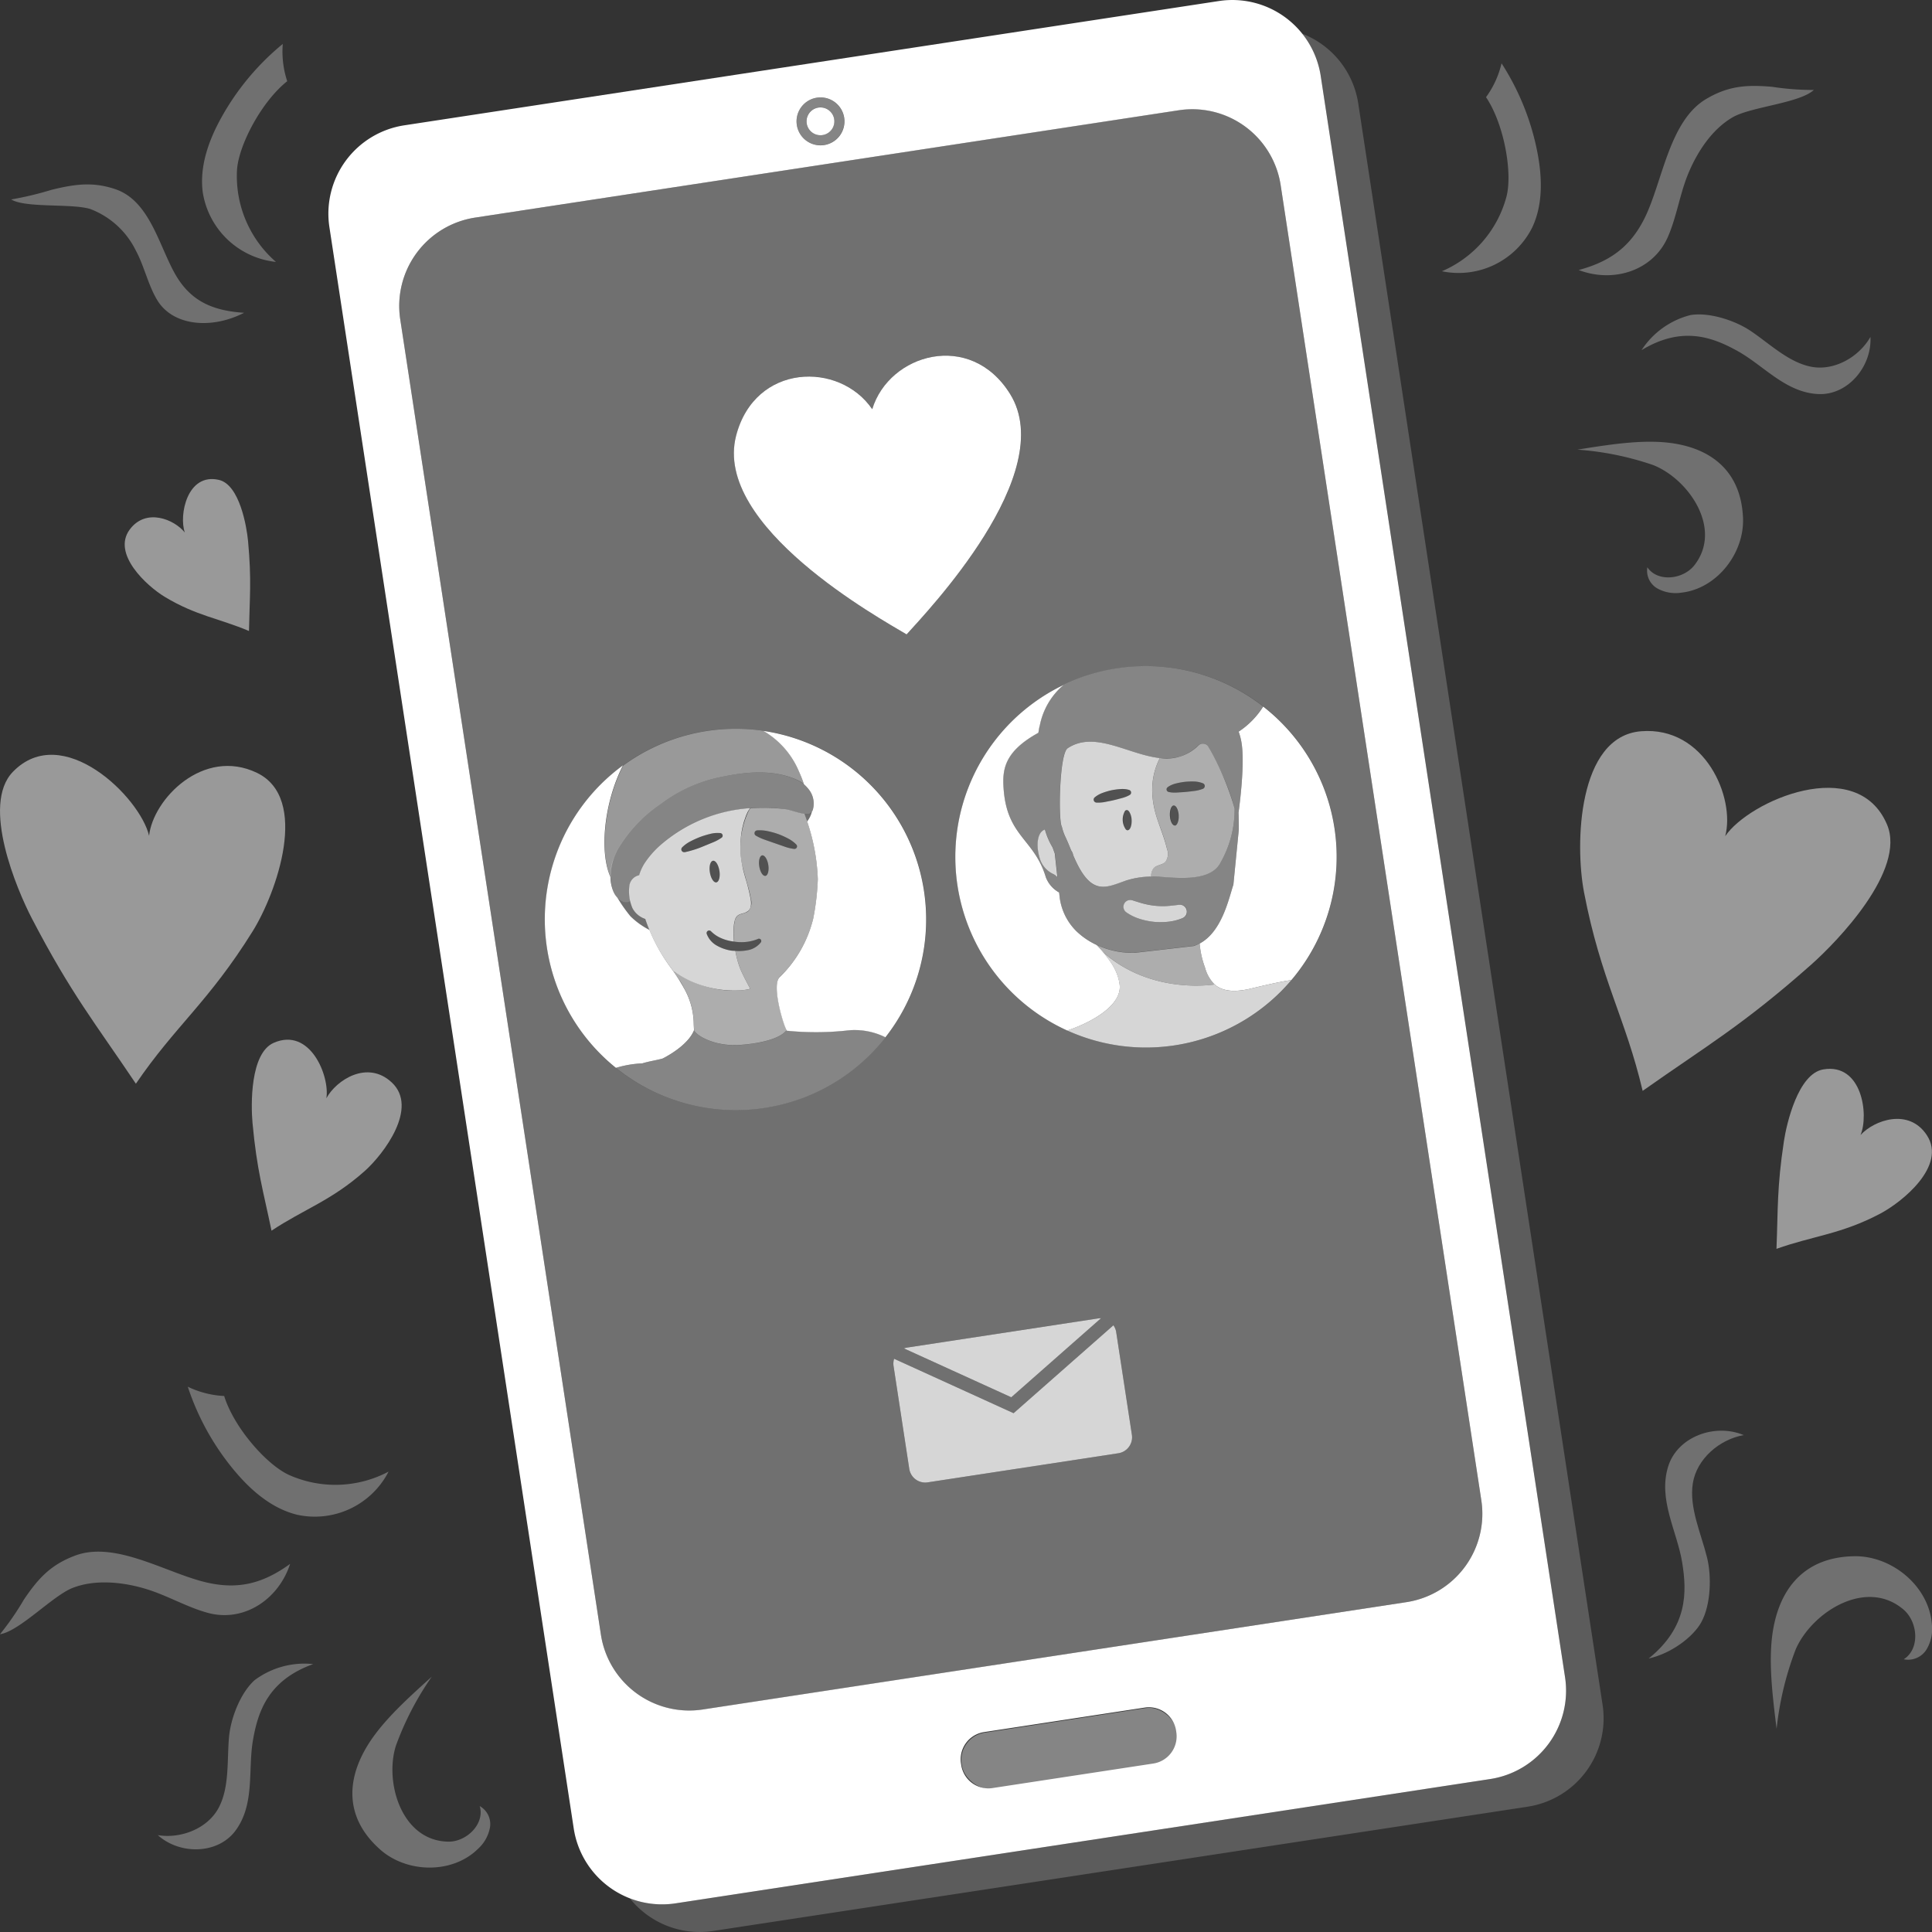 <svg viewBox="0 0 300 300" xmlns="http://www.w3.org/2000/svg"><rect x="0" y="0" width="300" height="300" fill="#333333" stroke="none"/><g fill="#fff"><path d="m 126.29 142.61 a 39.04 39.04 0 0 0 .71 -6.09 31.74 31.74 0 0 0 -2.08 -10.15 c -.97 -.11 -2.26 -.63 -2.9 -.71 a 27.19 27.19 0 0 0 -5.49 -.16 c -.18 .26 -.29 .43 -.29 .43 a 13.35 13.35 0 0 0 -.77 9.3 c .39 1.46 .88 2.9 1.13 4.39 a 1.97 1.97 0 0 1 -.39 1.85 c -.49 .42 -1.28 .35 -1.74 .8 a 1.8 1.8 0 0 0 -.42 .98 11.26 11.26 0 0 0 -.05 2.96 6.89 6.89 0 0 0 3.64 -.39 l .06 -.03 a .36 .36 0 0 1 .44 .54 3.34 3.34 0 0 1 -2.12 1.23 6.96 6.96 0 0 1 -1.82 .1 14.7 14.7 0 0 0 .7 2.64 c .44 1.13 1.61 3.25 1.61 3.25 s -5.47 1.57 -11.9 -2.75 a 17.02 17.02 0 0 1 1.56 2.55 11.43 11.43 0 0 1 1.56 5.51 c .01 .38 .03 .74 .05 1.1 .49 1.01 3.26 2.41 6.56 2.32 .83 -.02 6.19 -.34 7.76 -2.27 h .08 c -.06 -.12 -.12 -.24 -.16 -.36 -.68 -1.58 -2.08 -6.76 -.97 -7.91 a 18.94 18.94 0 0 0 5.24 -9.13 z m -7.44 -6.61 c -.39 .06 -.81 -.6 -.95 -1.48 s .07 -1.64 .45 -1.7 .81 .6 .95 1.48 -.07 1.65 -.46 1.71 z m 1.44 -5.07 l -1.46 -.51 a 8.01 8.01 0 0 1 -1.46 -.66 .44 .44 0 0 1 -.15 -.61 .45 .45 0 0 1 .34 -.21 5.87 5.87 0 0 1 1.65 .12 12.9 12.9 0 0 1 1.59 .44 12.28 12.28 0 0 1 1.51 .67 5.07 5.07 0 0 1 1.34 .97 .4 .4 0 0 1 -.01 .57 .41 .41 0 0 1 -.32 .11 6.61 6.61 0 0 1 -1.56 -.38 z" opacity=".6"/><path d="m 125.74 122.79 a 4.84 4.84 0 0 0 -1.85 -1.62 c -4.15 -1.94 -8.86 -1.2 -12.73 -.35 a 23.15 23.15 0 0 0 -8.71 4.1 21.86 21.86 0 0 0 -6.59 7.05 9.81 9.81 0 0 0 -.52 1.16 7.28 7.28 0 0 0 -.09 5.33 c .51 1.21 1.8 2.1 2.63 1.44 a 6.53 6.53 0 0 1 -.13 -2.23 1.94 1.94 0 0 1 1.53 -1.73 7.51 7.51 0 0 1 .83 -1.81 14.15 14.15 0 0 1 2.48 -2.85 24.31 24.31 0 0 1 19.43 -5.61 c .89 .12 3.07 1.1 3.83 .59 a 1.09 1.09 0 0 0 .4 -.65 3.53 3.53 0 0 0 -.51 -2.82 z" opacity=".4"/><path d="m 124.92 126.38 c .14 .37 .28 .76 .42 1.18 a 4.09 4.09 0 0 0 .75 -1.55 .78 .78 0 0 1 -.23 .26 1.46 1.46 0 0 1 -.94 .11 z" opacity=".3"/><path d="m 100.23 142.72 a 3.48 3.48 0 0 1 -1.98 -1.66 6.32 6.32 0 0 1 -.37 -1.16 c -.58 .46 -1.39 .16 -2 -.48 a 23.22 23.22 0 0 0 2.02 2.88 12.11 12.11 0 0 0 2.95 2.12 c -.22 -.57 -.43 -1.13 -.62 -1.7 z" opacity=".3"/><path d="m 114.19 147.65 c -.19 -.01 -.37 -.01 -.56 -.03 a 6.49 6.49 0 0 1 -2.27 -.76 3.46 3.46 0 0 1 -1.62 -1.85 .4 .4 0 0 1 .67 -.4 l .02 .02 a 4.91 4.91 0 0 0 1.54 1.04 6.82 6.82 0 0 0 1.86 .52 c .05 .01 .1 .01 .14 .01 a 12.57 12.57 0 0 1 -.02 -2.42 c .02 -.19 .04 -.37 .07 -.54 a 3.57 3.57 0 0 1 .1 -.39 1.5 1.5 0 0 1 .25 -.5 c .02 -.03 .05 -.06 .07 -.09 a 1.28 1.28 0 0 1 .4 -.26 3.98 3.98 0 0 1 .46 -.16 2.28 2.28 0 0 0 .88 -.39 1.33 1.33 0 0 0 .42 -.84 2.62 2.62 0 0 0 .02 -.5 3.98 3.98 0 0 0 -.06 -.5 29.25 29.25 0 0 0 -.82 -3.3 c -.1 -.36 -.21 -.73 -.3 -1.09 -.07 -.26 -.13 -.53 -.17 -.8 a 14.25 14.25 0 0 1 -.16 -4.9 v -.03 c .05 -.35 .11 -.69 .18 -1.01 .01 -.06 .03 -.1 .04 -.16 .07 -.27 .13 -.54 .21 -.79 .04 -.12 .08 -.23 .12 -.35 .06 -.17 .12 -.35 .18 -.51 .11 -.27 .23 -.53 .35 -.76 a .66 .66 0 0 0 .06 -.08 c .03 -.04 .07 -.1 .12 -.17 l .06 -.09 .06 -.09 a 23.83 23.83 0 0 0 -13.94 5.77 14.15 14.15 0 0 0 -2.48 2.85 7.55 7.55 0 0 0 -.82 1.81 1.94 1.94 0 0 0 -1.53 1.73 6.65 6.65 0 0 0 .5 3.4 3.48 3.48 0 0 0 1.98 1.66 26.71 26.71 0 0 0 3.8 7.34 33.15 33.15 0 0 1 2.07 3.13 l -.02 -.03 c -.18 -.32 -.35 -.64 -.53 -.97 -.02 -.03 -.04 -.07 -.06 -.1 q -.14 -.24 -.3 -.48 c -.04 -.05 -.07 -.11 -.1 -.16 -.14 -.21 -.29 -.42 -.46 -.63 a 16.27 16.27 0 0 0 10.4 2.98 8.55 8.55 0 0 0 1.5 -.24 s -1.17 -2.12 -1.61 -3.25 a 14.66 14.66 0 0 1 -.7 -2.64 z m -2.96 -10.64 c -.41 .06 -.85 -.63 -1 -1.56 s .07 -1.72 .48 -1.79 .85 .63 1 1.56 -.07 1.72 -.48 1.79 z m -4.92 -4.69 a .44 .44 0 0 1 -.51 -.36 .45 .45 0 0 1 .12 -.38 5.22 5.22 0 0 1 1.32 -.95 14.65 14.65 0 0 1 1.46 -.66 13.83 13.83 0 0 1 1.53 -.47 4.58 4.58 0 0 1 1.62 -.14 .4 .4 0 0 1 .19 .73 h -.01 a 6.68 6.68 0 0 1 -1.37 .73 l -1.41 .58 a 16.23 16.23 0 0 1 -2.93 .93 z" opacity=".8"/><ellipse cx="118.59" cy="134.41" opacity=".15" rx=".71" ry="1.61" transform="matrix(.988 -.154 .154 .988 -19.27 19.86)"/><ellipse cx="110.97" cy="135.34" opacity=".15" rx=".75" ry="1.69" transform="matrix(.988 -.154 .154 .988 -19.51 18.69)"/><path d="m 112.02 130.08 a 6.73 6.73 0 0 1 -1.37 .73 l -1.41 .58 a 16.24 16.24 0 0 1 -2.93 .93 .44 .44 0 0 1 -.51 -.36 .45 .45 0 0 1 .12 -.38 5.28 5.28 0 0 1 1.32 -.95 14.65 14.65 0 0 1 1.46 -.66 13.83 13.83 0 0 1 1.53 -.47 4.58 4.58 0 0 1 1.62 -.14 .4 .4 0 0 1 .19 .73 z" opacity=".15"/><path d="m 123.3 131.82 a 6.61 6.61 0 0 1 -1.56 -.38 l -1.46 -.51 -1.46 -.51 a 8.01 8.01 0 0 1 -1.46 -.66 .44 .44 0 0 1 -.15 -.61 .45 .45 0 0 1 .34 -.21 5.87 5.87 0 0 1 1.65 .12 12.9 12.9 0 0 1 1.59 .44 12.28 12.28 0 0 1 1.51 .67 5.07 5.07 0 0 1 1.34 .97 .4 .4 0 0 1 -.01 .57 .41 .41 0 0 1 -.33 .11 z" opacity=".15"/><path d="m 118.13 146.33 a 3.34 3.34 0 0 1 -2.12 1.23 7.05 7.05 0 0 1 -2.37 .06 6.49 6.49 0 0 1 -2.27 -.76 3.46 3.46 0 0 1 -1.62 -1.85 .4 .4 0 0 1 .67 -.4 l .02 .02 a 4.88 4.88 0 0 0 1.54 1.04 6.82 6.82 0 0 0 1.86 .52 6.98 6.98 0 0 0 3.78 -.38 l .06 -.02 a .36 .36 0 0 1 .44 .54 z" opacity=".15"/><path d="m 124.08 119.85 a 17.15 17.15 0 0 1 .76 1.94 5.48 5.48 0 0 1 .9 1 3.53 3.53 0 0 1 .51 2.82 1.09 1.09 0 0 1 -.4 .65 .78 .78 0 0 0 .23 -.26 4.09 4.09 0 0 1 -.75 1.55 31.24 31.24 0 0 1 1.66 8.98 39.04 39.04 0 0 1 -.71 6.09 18.94 18.94 0 0 1 -5.25 9.15 c -1.11 1.15 .29 6.34 .97 7.91 .05 .11 .11 .24 .16 .36 h -.08 a 44.84 44.84 0 0 0 9.79 -.06 10.72 10.72 0 0 1 5.62 1.09 29.61 29.61 0 0 0 -18.96 -47.58 13.16 13.16 0 0 1 5.55 6.36 z"/><path d="m 95.64 165.82 a 16.35 16.35 0 0 1 4.09 -.7 c 1.07 -.33 2.35 -.51 3.18 -.76 2.05 -1.05 4.2 -2.68 4.86 -4.4 a 2.35 2.35 0 0 0 .77 .81 2.37 2.37 0 0 1 -.77 -.8 c -.02 -.36 -.04 -.72 -.05 -1.1 a 11.43 11.43 0 0 0 -1.56 -5.51 c -.04 -.06 -.07 -.12 -.1 -.19 a 33.48 33.48 0 0 0 -2.06 -3.13 27.08 27.08 0 0 1 -3.15 -5.64 12.11 12.11 0 0 1 -2.95 -2.12 23.22 23.22 0 0 1 -2.02 -2.88 3.2 3.2 0 0 1 -.63 -.96 6.15 6.15 0 0 1 -.46 -2.27 c -1.71 -3.8 -1.05 -11.46 1.95 -17.33 a 29.61 29.61 0 0 0 -1.12 46.96 z"/><g fill-rule="evenodd"><path d="m 137.51 161.05 a 10.72 10.72 0 0 0 -5.62 -1.09 44.84 44.84 0 0 1 -9.79 .06 c -1.57 1.93 -6.93 2.25 -7.76 2.27 -3.31 .09 -6.08 -1.32 -6.56 -2.33 -.65 1.72 -2.8 3.36 -4.86 4.4 -.83 .25 -2.12 .43 -3.18 .76 a 16.35 16.35 0 0 0 -4.09 .7 29.59 29.59 0 0 0 41.62 -4.45 c .09 -.11 .17 -.21 .25 -.32 z" opacity=".4"/><path d="m 123.9 121.16 a 4.11 4.11 0 0 1 .95 .63 17.15 17.15 0 0 0 -.76 -1.94 13.16 13.16 0 0 0 -5.53 -6.37 29.65 29.65 0 0 0 -21.79 5.39 c -3 5.87 -3.66 13.53 -1.95 17.33 a 8.37 8.37 0 0 1 .55 -3.07 9.81 9.81 0 0 1 .52 -1.16 21.86 21.86 0 0 1 6.59 -7.05 23.15 23.15 0 0 1 8.7 -4.1 c 3.86 -.85 8.57 -1.59 12.72 .34 z" opacity=".5"/><path d="m 230.02 232.97 l -31.16 -204.23 a 13.88 13.88 0 0 0 -15.81 -11.63 l -109.28 16.68 a 13.88 13.88 0 0 0 -11.62 15.81 l 31.16 204.23 a 13.88 13.88 0 0 0 15.81 11.63 l 109.28 -16.68 a 13.88 13.88 0 0 0 11.62 -15.81 z m -115.71 -165.3 c 2.92 -11.32 16.07 -11.57 21.14 -4.13 2.62 -8.62 15.24 -12.29 21.41 -2.36 7.67 12.35 -12.97 33.85 -16.07 37.33 -4.01 -2.39 -30.11 -16.76 -26.48 -30.84 z m 4.38 104.37 a 29.61 29.61 0 1 1 24.8 -33.74 29.61 29.61 0 0 1 -24.8 33.74 z m 51.78 32.69 a 2.4 2.4 0 0 1 .49 -.03 l -13.93 12.27 -16.67 -7.59 a 2.54 2.54 0 0 1 .5 -.13 z m 3.19 20.93 l -29.61 4.52 a 2.51 2.51 0 0 1 -2.86 -2.1 l -2.44 -15.97 a 2.51 2.51 0 0 1 .09 -1.12 l 18.55 8.45 15.5 -13.65 a 2.49 2.49 0 0 1 .43 1.04 l 2.44 15.97 a 2.51 2.51 0 0 1 -2.1 2.86 z m 8.76 -63.34 a 29.61 29.61 0 1 1 24.81 -33.74 29.61 29.61 0 0 1 -24.81 33.74 z" opacity=".3"/></g><path d="m 262.51 48.92 c 2.94 -.47 6.9 .86 9.23 2.4 3.01 2 5.97 4.95 9.52 5.63 s 7.38 -1.49 9.18 -4.63 c .25 4.56 -3.49 9.06 -8.05 8.87 -5.1 -.21 -8.51 -4.43 -12.59 -6.69 -3.87 -2.14 -8.6 -3.95 -14.9 -.13 a 12.82 12.82 0 0 1 7.61 -5.45 z" opacity=".3"/><path d="m 233.93 30.51 a 17.51 17.51 0 0 1 -10.03 11.61 12.78 12.78 0 0 0 14.02 -6.79 c 1.69 -3.58 1.56 -7.76 .81 -11.65 a 39.31 39.31 0 0 0 -5.57 -13.85 14.57 14.57 0 0 1 -2.41 5.26 c 2.82 4.21 4.13 11.72 3.18 15.42 z" opacity=".3"/><path d="m 260.4 68.94 c 5.45 1 9.89 4.28 10.25 11.36 .29 5.56 -4.05 11.13 -9.59 11.73 a 5.84 5.84 0 0 1 -3.73 -.67 3.18 3.18 0 0 1 -1.53 -3.27 c 1.6 2.35 5.56 1.91 7.31 -.33 4.43 -5.67 -.92 -13.39 -6.42 -15.55 a 46.19 46.19 0 0 0 -11.76 -2.39 c 5.58 -.89 10.91 -1.72 15.47 -.88 z" opacity=".3"/><path d="m 255.34 33.94 c -2.23 4.45 -5.4 6.69 -10.2 7.99 5.35 2.04 11.48 .16 13.81 -5.06 1.35 -3.02 1.87 -6.59 3.1 -9.66 1.42 -3.54 3.78 -7.15 7.02 -9.01 2.84 -1.63 10.35 -2.17 12.58 -4.23 a 42.72 42.72 0 0 1 -6.48 -.49 c -3.91 -.34 -6.74 -.16 -10.17 1.85 -5.86 3.41 -6.83 12.96 -9.66 18.61 z" opacity=".3"/><path d="m 36.8 26.43 a 17.66 17.66 0 0 0 6.05 14.24 12.88 12.88 0 0 1 -11.37 -10.84 c -.51 -3.96 .89 -7.93 2.81 -11.43 a 39.63 39.63 0 0 1 9.62 -11.58 14.68 14.68 0 0 0 .69 5.79 c -4 3.17 -7.57 9.97 -7.8 13.82 z" opacity=".3"/><path d="m 27.78 43.5 c 2.3 3.39 5.43 4.76 10.12 5.07 -5.1 2.62 -11.08 2.04 -13.5 -1.99 -1.4 -2.33 -2.01 -5.27 -3.3 -7.66 a 13.04 13.04 0 0 0 -7.07 -6.46 c -2.8 -.9 -10.07 -.12 -12.29 -1.49 a 50.24 50.24 0 0 0 6.24 -1.49 c 3.77 -.93 6.5 -1.25 9.89 -.12 5.76 1.92 7 9.83 9.91 14.14 z" opacity=".3"/><path d="m 288.9 176.25 c 1.33 -3.14 .23 -11.23 -5.79 -10.19 -3.91 .67 -5.69 8.43 -6.1 11.12 -1.1 7.25 -.91 10.51 -1.16 16.74 5.67 -2.02 10.02 -2.26 16.06 -5.44 3.47 -1.82 10.4 -7.43 7.3 -12.19 -2.78 -4.28 -8.18 -2.38 -10.31 -.04 z" opacity=".5"/><path d="m 267.89 129.84 c 3.73 -5.5 20.46 -12.77 25.12 -1.82 3.03 7.11 -7.78 18.23 -11.76 21.76 -10.7 9.48 -16.25 12.6 -26.18 19.61 -2.69 -11.42 -6.47 -17.16 -9.1 -30.82 -1.44 -7.5 -.97 -24.22 8.84 -25.02 9.94 -.82 14.67 10.34 13.08 16.29 z" opacity=".5"/><path d="m 50.68 170.54 c .55 -3.41 -2.51 -11.1 -8.18 -8.61 -3.68 1.62 -3.54 9.67 -3.29 12.43 .68 7.4 1.67 10.55 2.95 16.74 5.08 -3.37 9.3 -4.66 14.47 -9.26 2.96 -2.64 8.41 -9.84 4.2 -13.76 -3.78 -3.54 -8.63 -.36 -10.15 2.46 z" opacity=".5"/><path d="m 28.7 82.69 c -.95 -2.67 .36 -9.32 5.3 -8.17 3.21 .75 4.31 7.27 4.52 9.52 .56 6.07 .24 8.76 .14 13.94 -4.6 -1.95 -8.2 -2.36 -13.06 -5.29 -2.79 -1.68 -8.26 -6.67 -5.46 -10.46 2.53 -3.42 6.92 -1.58 8.56 .46 z" opacity=".5"/><path d="m 23.15 129.78 c -1.4 -6 -13.47 -17.86 -21.15 -9.93 -4.99 5.15 .67 18.38 2.94 22.75 6.12 11.76 9.88 16.32 16.16 25.68 6.12 -8.99 11.31 -12.71 18.13 -23.67 3.74 -6.01 8.89 -20.65 .66 -24.61 -8.33 -3.99 -16.13 4.1 -16.74 9.78 z" opacity=".5"/><path d="m 248.85 264.73 l -37.94 -248.66 a 13.86 13.86 0 0 0 -8.7 -10.84 13.8 13.8 0 0 1 2.87 6.55 l 37.94 248.66 a 13.88 13.88 0 0 1 -11.62 15.81 l -126.5 19.3 a 13.79 13.79 0 0 1 -7.11 -.79 13.86 13.86 0 0 0 12.94 5.08 l 126.49 -19.3 a 13.88 13.88 0 0 0 11.63 -15.81 z" fill-rule="evenodd" opacity=".2"/><path d="m 163.57 135.73 a 2.14 2.14 0 0 1 .62 .48 l -.4 -3.66 c -.12 -.34 -.23 -.67 -.36 -.99 a 11.09 11.09 0 0 1 -1.17 -2.74 h -.02 a .94 .94 0 0 0 -.11 .04 c -1.1 .49 -1.34 2.65 -.54 4.82 a 3.96 3.96 0 0 0 1.98 2.05 z" opacity=".8"/><path d="m 186.28 146.5 a 5.45 5.45 0 0 1 -.93 .4 l -9.12 1.05 a 13.11 13.11 0 0 1 -5.78 -1.15 c .44 .47 .86 .94 1.25 1.41 6.1 5.1 13.54 5.1 16.92 4.66 a 5.83 5.83 0 0 1 -1.51 -2.64 14.1 14.1 0 0 1 -.83 -3.73 z" opacity=".6"/><path d="m 183.05 140.5 c -.56 .07 -1.21 .15 -1.86 .19 a 11.39 11.39 0 0 1 -1.78 -.04 11.63 11.63 0 0 1 -1.76 -.31 c -.6 -.15 -1.2 -.35 -1.8 -.54 a 1.06 1.06 0 0 0 -.95 1.87 7.54 7.54 0 0 0 2.07 1.01 10.78 10.78 0 0 0 2.18 .46 10.66 10.66 0 0 0 1.07 .05 10.99 10.99 0 0 0 1.16 -.06 7.93 7.93 0 0 0 2.23 -.56 1.08 1.08 0 0 0 -.57 -2.07 z" opacity=".8"/><path d="m 187.66 116 a .99 .99 0 0 0 -1.33 -.42 1 1 0 0 0 -.2 .14 7 7 0 0 1 -6.02 1.99 c -1.08 2.14 -1.83 5.2 -.38 9.52 .52 1.54 1.14 3.04 1.5 4.62 a 2.11 2.11 0 0 1 -.29 2 c -.49 .48 -1.35 .46 -1.81 .97 a 1.91 1.91 0 0 0 -.39 1.08 c -.01 .06 -.01 .13 -.01 .2 .46 -.01 .94 .01 1.44 .05 2.86 .2 7.92 .76 9.4 -2.29 a 16.59 16.59 0 0 0 2.14 -8.34 43.32 43.32 0 0 0 -4.05 -9.52 z m -5.23 12.18 c -.25 .01 -.48 -.29 -.63 -.74 a 2.91 2.91 0 0 1 -.1 -.42 .63 .63 0 0 0 -.01 -.08 c -.01 -.09 -.02 -.19 -.03 -.28 -.04 -.86 .23 -1.58 .61 -1.59 s .72 .67 .77 1.53 v .32 c -.03 .71 -.28 1.26 -.61 1.28 z m 4.6 -5.92 a .5 .5 0 0 1 -.27 .24 h -.01 a 5.5 5.5 0 0 1 -1.31 .32 c -.43 .05 -.86 .11 -1.3 .15 s -.87 .06 -1.3 .09 a 5.24 5.24 0 0 1 -.66 .01 3.3 3.3 0 0 1 -.69 -.09 h -.01 a .42 .42 0 0 1 -.33 -.5 l .01 -.03 a .45 .45 0 0 1 .16 -.22 2.8 2.8 0 0 1 .63 -.36 4.16 4.16 0 0 1 .67 -.22 10.45 10.45 0 0 1 1.38 -.25 11.28 11.28 0 0 1 1.4 -.05 3.99 3.99 0 0 1 1.39 .28 .45 .45 0 0 1 .26 .58 .28 .28 0 0 1 -.02 .04 z" opacity=".6"/><path d="m 181.32 122.22 a 2.86 2.86 0 0 1 .63 -.36 4.18 4.18 0 0 1 .67 -.22 10.38 10.38 0 0 1 1.38 -.24 11.28 11.28 0 0 1 1.4 -.05 3.99 3.99 0 0 1 1.39 .28 .45 .45 0 0 1 .26 .59 .3 .3 0 0 1 -.02 .04 .5 .5 0 0 1 -.27 .24 h -.01 a 5.56 5.56 0 0 1 -1.31 .32 c -.43 .05 -.86 .11 -1.3 .15 s -.87 .06 -1.3 .09 a 5.24 5.24 0 0 1 -.66 .01 3.3 3.3 0 0 1 -.69 -.09 h -.01 a .42 .42 0 0 1 -.33 -.5 l .01 -.03 a .45 .45 0 0 1 .16 -.23 z" opacity=".15"/><path d="m 181.22 131.85 c -.37 -1.58 -.99 -3.08 -1.5 -4.62 -1.45 -4.32 -.7 -7.38 .38 -9.52 -4.88 -.52 -10.12 -4.32 -14.32 -1.52 -1.29 .86 -1.48 11.24 -.89 12.2 a 7.86 7.86 0 0 0 .64 1.76 c .03 .06 .04 .11 .07 .17 .22 .47 .46 1.07 .73 1.73 a 1.87 1.87 0 0 1 .32 .76 c .71 1.66 1.63 3.48 2.91 4.35 1.54 1.04 3.1 .35 4.86 -.28 a 13.81 13.81 0 0 1 4.32 -.78 c .01 -.06 .01 -.13 .01 -.2 a 1.91 1.91 0 0 1 .39 -1.08 c .46 -.52 1.31 -.49 1.81 -.97 a 2.11 2.11 0 0 0 .27 -2 z m -8.3 -7.59 c -.42 .1 -.85 .17 -1.28 .26 a 5.6 5.6 0 0 1 -1.35 .11 h -.01 a .47 .47 0 0 1 -.46 -.48 v -.02 a .48 .48 0 0 1 .16 -.31 4.03 4.03 0 0 1 1.23 -.7 11.4 11.4 0 0 1 1.34 -.4 10.51 10.51 0 0 1 1.39 -.19 4.15 4.15 0 0 1 .7 0 2.84 2.84 0 0 1 .71 .14 .42 .42 0 0 1 .27 .52 .23 .23 0 0 1 -.01 .04 .46 .46 0 0 1 -.18 .21 h -.01 a 3.33 3.33 0 0 1 -.63 .3 5.22 5.22 0 0 1 -.63 .2 c -.42 .11 -.84 .23 -1.26 .32 z m 2.19 4.67 a .31 .31 0 0 1 -.14 -.03 .4 .4 0 0 1 -.06 -.04 .79 .79 0 0 1 -.08 -.05 2.67 2.67 0 0 1 -.14 -2.88 .36 .36 0 0 1 .5 -.06 .33 .33 0 0 1 .04 .04 l .01 .01 a .92 .92 0 0 1 .15 .19 2.61 2.61 0 0 1 .33 1.21 3.37 3.37 0 0 1 -.02 .59 c -.07 .58 -.3 1 -.59 1.01 z" opacity=".8"/><ellipse cx="182.35" cy="126.61" opacity=".15" rx=".69" ry="1.56" transform="matrix(.999 -.049 .049 .999 -5.97 9.06)"/><path d="m 175.45 123.45 a 3.33 3.33 0 0 1 -.63 .3 5.22 5.22 0 0 1 -.63 .2 c -.42 .11 -.84 .23 -1.27 .32 s -.85 .17 -1.28 .26 a 5.6 5.6 0 0 1 -1.35 .11 h -.01 a .47 .47 0 0 1 -.46 -.48 v -.02 a .48 .48 0 0 1 .16 -.31 4.03 4.03 0 0 1 1.23 -.7 11.21 11.21 0 0 1 1.34 -.4 10.51 10.51 0 0 1 1.39 -.19 4.15 4.15 0 0 1 .71 0 2.84 2.84 0 0 1 .71 .14 .42 .42 0 0 1 .27 .52 .23 .23 0 0 1 -.01 .04 .46 .46 0 0 1 -.18 .21 z" opacity=".15"/><ellipse cx="175.03" cy="127.38" opacity=".15" rx=".69" ry="1.56" transform="matrix(.999 -.049 .049 .999 -6.02 8.71)"/><path d="m 200.51 152.21 c -.06 .01 -.11 0 -.17 .01 -1.57 .18 -6.2 1.31 -6.2 1.31 -2.91 .69 -4.55 .21 -5.53 -.66 -3.38 .44 -10.81 .44 -16.92 -4.66 -.39 -.48 -.81 -.94 -1.25 -1.41 -.06 -.03 -.13 -.05 -.19 -.08 1.76 1.89 3.29 3.73 3.6 6.17 .4 3.16 -4.22 5.84 -8.14 7.12 a 29.58 29.58 0 0 0 34.8 -7.8 z" opacity=".8"/><path d="m 191.52 137.38 l .84 -8.52 c .01 -.13 -.02 -2.52 -.04 -2.65 .38 -2.87 .99 -8.44 .39 -11.28 a 10.3 10.3 0 0 0 -.37 -1.32 12.82 12.82 0 0 0 3.8 -3.91 29.61 29.61 0 0 0 -30.99 -3.37 11.02 11.02 0 0 0 -3.72 6.41 c -.01 .02 -.02 .03 -.03 .05 -.06 .29 -.1 .54 -.14 .8 -.01 .06 -.03 .12 -.04 .18 -5.32 2.93 -5.57 5.74 -5.4 8.51 .47 7.62 4.77 7.91 6.57 13.93 a 4.56 4.56 0 0 0 2.06 2.35 l .06 .54 a 8.96 8.96 0 0 0 2.67 5.52 11.62 11.62 0 0 0 3.07 2.08 c .06 .03 .13 .05 .19 .08 a 13.11 13.11 0 0 0 5.78 1.15 l 9.12 -1.05 c 4.28 -1.3 5.44 -7.34 6.18 -9.5 z m -27.94 -1.65 a 3.96 3.96 0 0 1 -1.97 -2.04 c -.8 -2.17 -.56 -4.33 .54 -4.82 a .94 .94 0 0 1 .11 -.04 h .02 a 11.09 11.09 0 0 0 1.17 2.74 c .13 .32 .24 .66 .36 .99 l .4 3.66 a 2.13 2.13 0 0 0 -.64 -.49 z m 5.97 1.43 c -1.28 -.87 -2.2 -2.69 -2.91 -4.35 a 1.87 1.87 0 0 0 -.32 -.76 c -.27 -.66 -.51 -1.26 -.73 -1.73 -.02 -.06 -.04 -.11 -.07 -.17 a 7.86 7.86 0 0 1 -.64 -1.76 c -.59 -.96 -.4 -11.34 .89 -12.2 4.21 -2.8 9.45 1.01 14.32 1.52 .22 .02 .45 .04 .67 .05 .13 .01 .26 0 .39 0 h .29 c .13 0 .26 -.01 .4 -.02 .08 -.01 .17 -.02 .25 -.03 a 6.95 6.95 0 0 0 .81 -.15 c .05 -.01 .1 -.02 .14 -.03 .15 -.04 .3 -.09 .44 -.14 l .18 -.07 c .15 -.06 .3 -.12 .45 -.19 l .04 -.02 a 6.85 6.85 0 0 0 .94 -.55 7.67 7.67 0 0 0 1.02 -.84 .98 .98 0 0 1 1.39 .07 1.12 1.12 0 0 1 .11 .15 c .01 .02 .03 .03 .04 .05 .37 .69 .97 1.76 1.62 3.12 .27 .57 .55 1.17 .84 1.84 a 36.49 36.49 0 0 1 1.6 4.56 16.6 16.6 0 0 1 -2.14 8.34 c -1.49 3.05 -6.55 2.49 -9.4 2.29 -.48 -.03 -.93 -.05 -1.37 -.05 -.4 0 -.79 .02 -1.18 .06 a 1.15 1.15 0 0 0 -.12 .02 c -.36 .04 -.72 .1 -1.09 .17 -.09 .02 -.18 .04 -.27 .06 -.34 .07 -.69 .16 -1.06 .27 -.23 .07 -.44 .12 -.69 .2 -1.75 .63 -3.31 1.33 -4.85 .29 z m 14.08 5.41 a 7.93 7.93 0 0 1 -2.23 .56 10.99 10.99 0 0 1 -1.16 .06 10.66 10.66 0 0 1 -1.07 -.05 10.78 10.78 0 0 1 -2.18 -.46 7.54 7.54 0 0 1 -2.07 -1.01 1.06 1.06 0 0 1 .95 -1.87 c .6 .2 1.2 .39 1.8 .54 a 11.63 11.63 0 0 0 1.76 .31 11.39 11.39 0 0 0 1.78 .04 c .65 -.03 1.3 -.11 1.86 -.19 a 1.08 1.08 0 0 1 .57 2.07 z" fill-rule="evenodd" opacity=".4"/><path d="m 173.86 152.89 c -.31 -2.44 -1.84 -4.28 -3.6 -6.17 a 11.62 11.62 0 0 1 -3.07 -2.08 8.96 8.96 0 0 1 -2.67 -5.52 l -.06 -.54 a 4.56 4.56 0 0 1 -2.06 -2.35 c -1.8 -6.03 -6.1 -6.31 -6.57 -13.93 -.17 -2.77 .08 -5.58 5.4 -8.51 .01 -.06 .03 -.12 .04 -.18 .04 -.26 .08 -.51 .14 -.8 0 -.02 .02 -.03 .03 -.05 a 11.02 11.02 0 0 1 3.72 -6.41 29.61 29.61 0 0 0 .56 53.67 c 3.92 -1.3 8.53 -3.97 8.14 -7.13 z"/><path d="m 192.34 113.61 a 10.3 10.3 0 0 1 .37 1.32 c .6 2.83 -.01 8.41 -.39 11.28 .02 .13 .05 2.52 .04 2.65 l -.84 8.52 c -.68 1.99 -1.73 7.28 -5.24 9.13 a 14.07 14.07 0 0 0 .83 3.72 5.83 5.83 0 0 0 1.5 2.64 c .99 .87 2.62 1.34 5.53 .66 0 0 4.62 -1.13 6.2 -1.31 .06 -.01 .11 0 .17 -.01 a 29.58 29.58 0 0 0 -3.38 -41.7 q -.48 -.41 -.98 -.8 a 12.81 12.81 0 0 1 -3.81 3.9 z"/><path d="m 157.03 216.97 l 13.93 -12.27 a 2.47 2.47 0 0 0 -.49 .03 l -29.61 4.52 a 2.54 2.54 0 0 0 -.5 .13 z" fill-rule="evenodd" opacity=".8"/><path d="m 173.32 206.83 a 2.49 2.49 0 0 0 -.43 -1.04 l -15.5 13.65 -18.55 -8.45 a 2.51 2.51 0 0 0 -.09 1.12 l 2.44 15.97 a 2.51 2.51 0 0 0 2.86 2.1 l 29.61 -4.52 a 2.51 2.51 0 0 0 2.1 -2.86 z" fill-rule="evenodd" opacity=".8"/><path d="m 140.78 98.51 c 3.11 -3.47 23.74 -24.98 16.07 -37.33 -6.17 -9.93 -18.79 -6.25 -21.41 2.36 -5.07 -7.44 -18.21 -7.19 -21.14 4.13 -3.62 14.08 22.48 28.45 26.48 30.84 z"/><path d="m 264.17 251.91 c 1.52 -2.76 1.61 -7.19 .9 -10.06 -.92 -3.72 -2.8 -7.72 -2.21 -11.51 s 4.13 -6.83 7.9 -7.5 c -4.45 -1.88 -10.28 .24 -11.72 4.85 -1.62 5.17 1.38 10.07 2.17 14.94 .75 4.62 .87 9.99 -5.2 14.9 3.66 -.82 6.99 -3.48 8.16 -5.62 z" opacity=".3"/><path d="m 275.52 252.07 c 1.26 -5.73 4.91 -10.3 12.41 -10.42 5.9 -.09 11.63 4.71 12.05 10.59 a 6.18 6.18 0 0 1 -.85 3.92 3.36 3.36 0 0 1 -3.52 1.49 c 2.55 -1.6 2.23 -5.81 -.07 -7.75 -5.83 -4.91 -14.2 .47 -16.7 6.2 a 48.95 48.95 0 0 0 -2.97 12.35 c -.74 -5.92 -1.41 -11.59 -.35 -16.38 z" opacity=".3"/><path d="m 39.53 260.9 c -2.23 2.01 -3.7 5.95 -3.96 8.76 -.34 3.63 .1 7.81 -1.61 11.04 s -5.85 4.85 -9.45 4.26 c 3.41 3.08 9.31 3 12.05 -.69 3.07 -4.14 1.91 -9.48 2.73 -14.11 .77 -4.39 2.35 -9.25 9.34 -11.76 a 12.92 12.92 0 0 0 -9.1 2.5 z" opacity=".3"/><path d="m 44.88 229.03 a 17.65 17.65 0 0 0 15.46 -.52 12.88 12.88 0 0 1 -14.2 6.7 c -3.88 -.95 -7.08 -3.69 -9.65 -6.74 a 39.63 39.63 0 0 1 -7.33 -13.14 14.67 14.67 0 0 0 5.65 1.44 c 1.5 4.87 6.56 10.66 10.07 12.26 z" opacity=".3"/><path d="m 56.56 271.92 c -2.67 4.9 -2.9 10.47 2.42 15.23 4.18 3.75 11.3 3.87 15.27 -.09 a 5.88 5.88 0 0 0 1.84 -3.34 3.2 3.2 0 0 0 -1.6 -3.27 c .83 2.74 -2.03 5.57 -4.89 5.52 -7.25 -.12 -9.91 -9.2 -8.13 -14.88 a 46.57 46.57 0 0 1 5.57 -10.73 c -4.23 3.81 -8.25 7.46 -10.48 11.56 z" opacity=".3"/><path d="m 32.32 245.78 c 4.9 1.07 8.67 0 12.73 -2.94 -1.78 5.49 -7.14 9.1 -12.72 7.62 -3.22 -.86 -6.35 -2.71 -9.54 -3.69 -3.67 -1.13 -8 -1.57 -11.51 -.2 -3.08 1.2 -8.26 6.74 -11.28 7.19 a 43.08 43.08 0 0 0 3.72 -5.39 c 2.22 -3.28 4.14 -5.38 7.9 -6.8 6.37 -2.43 14.47 2.86 20.7 4.21 z" opacity=".3"/><path d="m 243.02 260.44 l -37.94 -248.65 a 13.88 13.88 0 0 0 -15.81 -11.63 l -126.49 19.3 a 13.88 13.88 0 0 0 -11.63 15.81 l 37.94 248.66 a 13.88 13.88 0 0 0 15.81 11.62 l 126.49 -19.3 a 13.88 13.88 0 0 0 11.63 -15.81 z m -116.18 -245.27 a 3.72 3.72 0 1 1 -3.11 4.23 3.72 3.72 0 0 1 3.11 -4.23 z m 52.25 258.67 l -24.98 3.81 a 4.27 4.27 0 0 1 -4.85 -3.57 l -.04 -.27 a 4.27 4.27 0 0 1 3.57 -4.85 l 24.98 -3.81 a 4.27 4.27 0 0 1 4.85 3.57 l .04 .27 a 4.27 4.27 0 0 1 -3.57 4.85 z m 39.31 -25.06 l -109.28 16.67 a 13.88 13.88 0 0 1 -15.81 -11.62 l -31.16 -204.23 a 13.88 13.88 0 0 1 11.62 -15.81 l 109.28 -16.67 a 13.88 13.88 0 0 1 15.81 11.63 l 31.16 204.22 a 13.88 13.88 0 0 1 -11.62 15.81 z" fill-rule="evenodd"/><path d="m 131.07 18.28 a 3.71 3.71 0 1 0 -3.11 4.23 3.71 3.71 0 0 0 3.11 -4.23 z m -3.35 2.69 a 2.16 2.16 0 1 1 1.81 -2.46 2.16 2.16 0 0 1 -1.81 2.46 z" fill-rule="evenodd" opacity=".4"/><rect height="8.79" opacity=".4" rx="4.26" transform="matrix(.989 -.151 .151 .989 -39.04 28.13)" width="33.79" x="149.04" y="267"/><path d="m 127.4 16.68 c 1.19 0 2.16 .97 2.16 2.16 0 1.2 -.97 2.16 -2.16 2.16 s -2.16 -.96 -2.16 -2.16 c 0 -1.19 .97 -2.16 2.16 -2.16 z"/></g></svg>